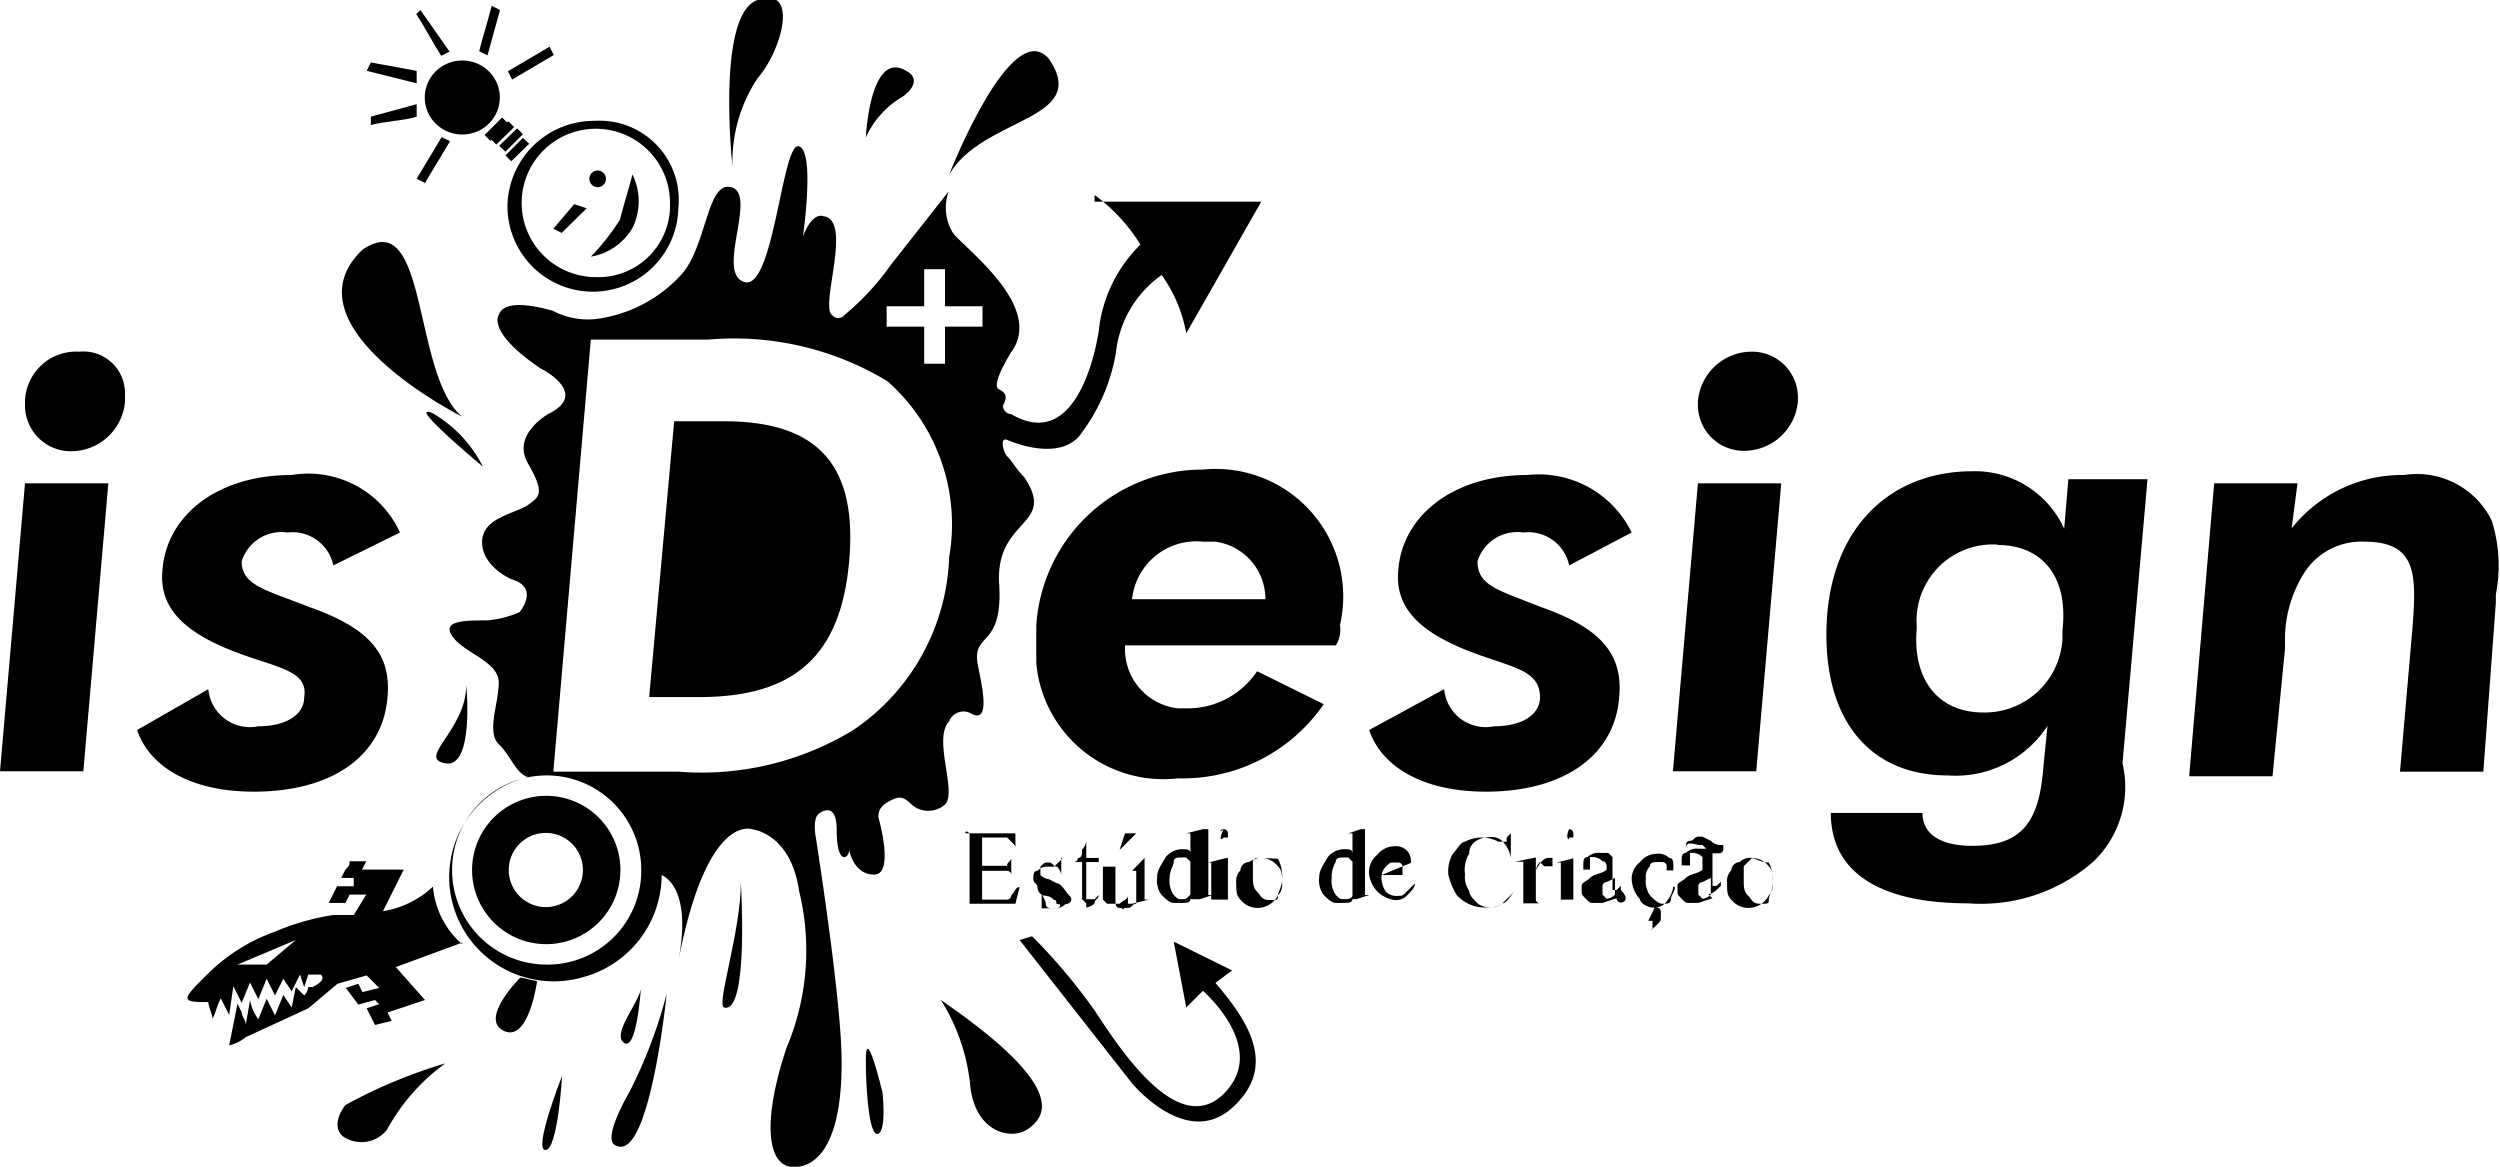 <svg id="Camada_1" data-name="Camada 1" xmlns="http://www.w3.org/2000/svg" viewBox="0 0 60 28"><title>logo-isdesign</title><g id="Camada_2" data-name="Camada 2"><g id="Layer_4" data-name="Layer 4"><path d="M11.09,22.66a2.07,2.07,0,0,1-.7-1.38,2.29,2.29,0,0,1-1.2.59l.5-1h-1l.1-.2h-.4c0,.1,0,.1-.1.2l-.1.2h.3v.2h-.4l-.2.4h.4l.1-.2h.4l-.3.49H8a5.78,5.78,0,0,0-1.4.4,4.36,4.36,0,0,0-1.6,1c-.3.3-.5.49-.5.59s.2.1.5.1c0,.1.1.3.1.4.1-.2.1-.3.2-.49l.2.4.1-.69.2.4.2-.49.2.4.2-.49.2.4.2-.4.2.3.2-.4.1.3.1-.3h.3c.1.1,0,.2-.2.3h-.1a.34.34,0,0,1-.1.2l-.2-.2-.1.49-.2-.3-.2.49-.2-.4-.2.49A1.08,1.08,0,0,1,6,24l-.1.59c0-.1-.1-.2-.1-.3l-.1-.2-.2,1a1,1,0,0,0,.4-.2l1.5-.69.7-.59.7-.2.3.3-.4.1-.1-.2-.3.1.3.4L9,24l.1.1-.3.1.1.2.1.2.4-.1-.1-.2.9-.3-.7-.79,1.6-.59Zm-4.69.49h-.7l1.4-.59Z" transform="translate(0 0)"/><path d="M13.09,19.1a1.78,1.78,0,1,0,1.8,1.78,1.78,1.78,0,0,0-1.8-1.78Zm0,2.67a.89.89,0,1,1,.9-.89.89.89,0,0,1-.9.89Z" transform="translate(0 0)"/><path d="M22.58,24" transform="translate(0 0)"/><path d="M22.58,24a4.7,4.7,0,0,1,.7,2c.1,1.19,1,1.38,1.4,1.09S25.67,26.12,22.58,24Z" transform="translate(0 0)"/><path d="M21.18,26.22s-.4-1.68-.4-.79.1,1.88.3,1.78S21.18,26.22,21.18,26.22Z" transform="translate(0 0)"/><path d="M12.89,23.55s-.2,1.48-.8,1.19.4-1.28.4-1.28Z" transform="translate(0 0)"/><path d="M10.69,25.52a12.3,12.3,0,0,0-2.4,1c-.3.4-.2.69,0,.79a.78.78,0,0,0,1-.2A4.77,4.77,0,0,1,10.69,25.52Z" transform="translate(0 0)"/><path d="M13.49,25.82s-.1,1.78-.4,1.78S13.49,25.82,13.49,25.82Z" transform="translate(0 0)"/><path d="M15.38,23.75s-.1,1.48-.4,1.28S15.28,24.14,15.38,23.75Z" transform="translate(0 0)"/><path d="M11.09,10S6.79,7.84,8.69,6C10.29,4.88,9.89,9,11.09,10Z" transform="translate(0 0)"/><path d="M14.28,2.9a2.08,2.08,0,0,0-2.1,2,2,2,0,0,0,4.1.1h0A1.9,1.9,0,0,0,14.28,2.9Zm0,3.75a1.78,1.78,0,1,1,1.8-1.78h0a1.72,1.72,0,0,1-1.8,1.78Z" transform="translate(0 0)"/><path d="M14.08,5l-.6.59-.2-.1.5-.59Z" transform="translate(0 0)"/><path d="M15.18,4.19a1.45,1.45,0,0,1,0,1.28,1.44,1.44,0,0,1-1,.69h0a5.44,5.44,0,0,0,.7-.89c.1-.4.2-.69.3-1.09Z" transform="translate(0 0)"/><circle cx="14.34" cy="4.29" r="0.2" transform="translate(5.21 16.15) rotate(-69.05)"/><path d="M16,23.85s-.4,4-1.2,3.65c-.4-.1.3-1.28.3-1.28A11.5,11.5,0,0,0,16,23.85Z" transform="translate(0 0)"/><path d="M11.19,16.44s.2,2-.5,1.88S11.19,17.52,11.19,16.44Z" transform="translate(0 0)"/><path d="M11.59,11.2a3.11,3.11,0,0,0-1.2-1.28C9.69,9.62,11.59,11.2,11.59,11.2Z" transform="translate(0 0)"/><path d="M17.58,4s-.4-3.65.6-4,.6,1.19,0,1.88A3.62,3.62,0,0,0,17.58,4Z" transform="translate(0 0)"/><path d="M22.78,4.19s1.5-3.85,2.4-2.77c1,1.48-1.6,1.38-2.4,2.77" transform="translate(0 0)"/><path d="M20.78,3.3s.1-2.17,1-1.58c0,0,.4.2-.1.59A2.17,2.17,0,0,0,20.78,3.3Z" transform="translate(0 0)"/><path d="M10.46,1.71a.91.91,0,0,1,1.27,0,.88.88,0,0,1,0,1.26.91.91,0,0,1-1.27,0A.88.88,0,0,1,10.46,1.71Z" transform="translate(0 0)"/><path d="M12,.24l-.2-.1c-.1.4-.2.69-.3,1.09l.2.1Z" transform="translate(0 0)"/><path d="M13.29,1.32l-.1-.2-1,.59.1.2Z" transform="translate(0 0)"/><path d="M10.09.24l-.1.1c.2.3.4.69.6,1l.2-.1Z" transform="translate(0 0)"/><path d="M10,2v-.3l-1.1-.2-.1.2Z" transform="translate(0 0)"/><path d="M10,2.8v-.3l-1.1.3V3C9.29,2.9,9.69,2.9,10,2.8Z" transform="translate(0 0)"/><path d="M10,4.29l.2.1.6-1-.2-.1Z" transform="translate(0 0)"/><polygon points="11.63 3.24 12.05 2.82 12.19 2.96 11.77 3.38 11.63 3.24"/><polygon points="11.77 3.33 12.2 2.91 12.34 3.05 11.91 3.47 11.77 3.33"/><polygon points="11.98 3.5 12.41 3.08 12.55 3.22 12.13 3.64 11.98 3.5"/><polygon points="12.13 3.73 12.55 3.31 12.7 3.45 12.27 3.87 12.13 3.73"/><path d="M24.47,22.56,27.17,26s1.3,1.58,2.4.59.4-2.07-.4-3l.4-.3-1.4-.69.3,1.58.4-.4s1.6,1.38.5,2.47-2.5-1.09-3.1-2a13.9,13.9,0,0,0-1.5-1.78Z" transform="translate(0 0)"/><path d="M17.78,21.18s.2,3.16-.4,3C17.18,24.14,17.78,22.36,17.78,21.18Z" transform="translate(0 0)"/><path d="M1.9,8.44a1,1,0,0,1,1.1,1v.2a1.3,1.3,0,0,1-1.3,1.19A1.1,1.1,0,0,1,.6,9.72v-.1A1.23,1.23,0,0,1,1.9,8.44ZM.6,11.6h2L2,18.51H0Z" transform="translate(0 0)"/><path d="M5,16.54a1,1,0,0,0,1.2.89c.7,0,1.1-.3,1.1-.69.1-.59-.5-.69-1.4-1-1.4-.49-2.1-1.09-2-2.07C4,12.39,5.19,11.4,7,11.4a2.42,2.42,0,0,1,2.6,1.38L8,13.57a1,1,0,0,0-1.1-.79,1,1,0,0,0-1.1.69c0,.59.6.69,1.6,1.09,1.4.49,2,1.09,1.9,2.17C9.19,18.12,8,19,6.09,19c-1.5,0-2.5-.59-2.8-1.48Z" transform="translate(0 0)"/><path d="M17.38,10.11h-1.2l-.6,6.62h1.2c2.3,0,3.4-1,3.6-3.26S19.68,10.11,17.38,10.11Z" transform="translate(0 0)"/><path d="M26.27,4.68a4.23,4.23,0,0,1,1.1,1.19,3.4,3.4,0,0,0-1,2.07s-.4,3-2.1,2a.21.21,0,0,1-.2-.2h0c.1-.2.1-.3-.1-.4s.3-.89.3-.89c.8-1.09-1.1-2.47-1.4-2.86a1.16,1.16,0,0,1-.1-1l-1.4,1.78a6.23,6.23,0,0,1-1.1,1.19.19.19,0,0,1-.3,0c-.3-.2.5-2.27-.2-2.37-.3-.1-.5.49-.5.49s.3-2.07-.1-2.17-.6,3.46-1.3,3.26.3-2.07-.3-2.27-.6,1.38-1.2,2.07a3.34,3.34,0,0,1-2.1,1.09,1.82,1.82,0,0,1-1-.2c-.7-.2-1.2-.2-1.3.1,0,0-.3.4,1,1.28,0,0,1.2.59.2,1.09,0,0-.9.49-.5,1.19s.3.79,0,1-1.1.3-1.1.89.7.89.7.89c.7.2.2.79.2.79a2.37,2.37,0,0,1-.8.2c-.5,0-1.1,0-.8.4s1.1.59,1.1,1.09-.3,1.19,0,1.48.4.69.7.79a2.47,2.47,0,0,0-1.8,3.06A2.51,2.51,0,0,0,14,23.45,2.55,2.55,0,0,0,15.88,21c.2.1.7.49.4,2.07.7-3.65,1.8-3.16,1.8-3.16s.9.1,1.1,1.48a6,6,0,0,1-.3,3.75c-.6,1.78-.5,3,.3,2.86s1.1-1.38,1-3.06-.6-4.84-.6-4.84-.1-.49.1-.59c0,0,.4-.3.4.4,0,.89.3.69.3.49,0,0,.1.59.6.59s.1-1.38.1-1.38c0-.2.1-.3.3-.4s.3-.1.5.1a.61.61,0,0,0,.8,0c.3-.3-.3-1.58.1-2a.37.37,0,0,1,.5-.2h0c.5.3.3-.59.2-1.09-.2-.89.6-.4.5-2s1.4-1.38.6-2.57c-.2-.2-.3-.4-.4-.49s-.2-.49,0-.4c0,0,1.3.59,1.8-.2a4.47,4.47,0,0,0,.8-1.88,2.62,2.62,0,0,1,1.1-1.88A3.44,3.44,0,0,1,28.47,8l1.8-3.16h-4ZM13.09,23.15a2.27,2.27,0,1,1,2.3-2.27h0A2.25,2.25,0,0,1,13.09,23.15Zm9.69-9.78a5.22,5.22,0,0,1-2.3,4.15,7,7,0,0,1-4.2,1h-3l.9-10.37H17a7.11,7.11,0,0,1,4.3,1A4.58,4.58,0,0,1,22.78,13.37Zm.8-5.53h-.9v.89h-.5V7.84h-.9V7.35h.9V6.46h.5v.89h.9Z" transform="translate(0 0)"/><path d="M27,15.55A1.43,1.43,0,0,0,28.27,17h.2a2,2,0,0,0,1.7-.89l1.6.79a4.11,4.11,0,0,1-3.5,1.78,3.06,3.06,0,0,1-3.4-2.77v-.89a4,4,0,0,1,4-3.75A3.06,3.06,0,0,1,32.16,15a.73.73,0,0,1-.1.49H27ZM28.87,13a1.55,1.55,0,0,0-1.7,1.38h3.2A1.39,1.39,0,0,0,29.17,13Z" transform="translate(0 0)"/><path d="M34.66,16.54a1,1,0,0,0,1.2.89c.7,0,1.1-.3,1.1-.69,0-.59-.5-.69-1.4-1-1.4-.49-2.1-1.09-2-2.07.1-1.28,1.3-2.27,3.1-2.27a2.48,2.48,0,0,1,2.5,1.38l-1.5.79a1,1,0,0,0-1.1-.79,1,1,0,0,0-1.1.69c0,.59.5.69,1.5,1.09,1.4.49,2,1.09,1.9,2.17-.1,1.38-1.3,2.27-3.2,2.27-1.5,0-2.5-.59-2.8-1.48Z" transform="translate(0 0)"/><path d="M42.05,8.44a1.1,1.1,0,0,1,1.1,1.09v.1a1.3,1.3,0,0,1-1.3,1.19,1.1,1.1,0,0,1-1.1-1.09v-.1A1.3,1.3,0,0,1,42.05,8.44Zm-1.3,3.16h2l-.6,6.91h-2Z" transform="translate(0 0)"/><path d="M50.24,20.68a4.09,4.09,0,0,1-3,1c-2.2,0-3.3-.79-3.3-2.17h2.2c0,.49.4.79,1.2.79,1.2,0,1.6-.59,1.7-1.88l.1-1a2.63,2.63,0,0,1-2.4,1.19c-1.9,0-3-1.38-2.9-3.65s1.5-3.65,3.5-3.65a2.35,2.35,0,0,1,2.2,1.38l.1-1.19h1.9l-.6,6.82A2.48,2.48,0,0,1,50.24,20.68Zm-2.3-7.61A1.83,1.83,0,0,0,46,15v.1c-.1,1.19.5,2,1.6,2a1.87,1.87,0,0,0,1.9-1.78v-.2C49.65,13.77,48.95,13.08,47.95,13.08Z" transform="translate(0 0)"/><path d="M53.14,11.6h2L55,12.68a3.38,3.38,0,0,1,2.7-1.28,2,2,0,0,1,2.1,1.09,3.59,3.59,0,0,1,.1,1.78v.2l-.3,4.05h-2l.3-3.46C58,13.77,58,13,56.74,13a1.63,1.63,0,0,0-1.4.69,3,3,0,0,0-.5,1.58v.3l-.3,3.06h-2Z" transform="translate(0 0)"/><path d="M23.57,20.09v.69h.6c0-.1.1-.1.1-.2h0v.59h0V21a.1.1,0,0,0-.1-.1h-.6v.69h.6a.1.1,0,0,0,.1-.1c.1-.1.1-.2.2-.2h0l-.1.4h-1.1V20s-.1-.1-.1,0h1.2v.4h0c0-.1,0-.1-.1-.2l-.1-.1h-.6Z" transform="translate(0 0)"/><path d="M25.47,20.59V21h0a.34.34,0,0,0-.1-.2c-.1,0-.1-.1-.2-.1s-.1,0-.2.1V21a.35.35,0,0,0,.2.1l.2.1c.1,0,.2.2.3.3s0,.2-.1.2a.37.37,0,0,1-.3.1H25v-.4h0c0,.1.1.2.1.3s.1.1.2.1h.1s.1-.1,0-.1,0-.1-.1-.1a.31.31,0,0,0-.2-.1.21.21,0,0,1-.2-.2c0-.1-.1-.1-.1-.2s0-.2.1-.2a.31.31,0,0,1,.2-.1h.2l.2-.2Z" transform="translate(0 0)"/><path d="M26.07,20.19v.4h.3v.1h-.3v.89h.2l.1-.1h0c0,.1-.1.1-.1.2a.35.35,0,0,1-.2.1v-.1l-.1-.1v-.89h-.2a.1.1,0,0,0,.1-.1c.1,0,.1-.1.1-.2a.34.34,0,0,0,.1-.2Z" transform="translate(0 0)"/><path d="M27.47,20.59v1h.1l-.4.1h-.1v-.2c0,.1-.1.1-.2.2h-.3l-.1-.1v-.79h.3v.79c0,.1,0,.2.1.2s.1.1.1,0h.1c.1,0,.1-.1.2-.1v-.79h-.1Zm-.2-.59-.4.4h0L27,20Z" transform="translate(0 0)"/><path d="M28.57,21.57c0,.1-.1.1-.2.1h-.2c-.1,0-.2-.1-.3-.2a.59.59,0,0,1-.1-.4c0-.2.1-.3.2-.49a.52.52,0,0,1,.4-.2c.1,0,.2,0,.2.1V20h-.1l.4-.1H29v1.58h.1l-.3.1h-.2Zm0-.1v-.79l-.1-.1h-.1c-.1,0-.2,0-.2.1s-.1.2-.1.4a.59.59,0,0,0,.1.4c.1.1.1.1.2.1S28.47,21.57,28.57,21.47Z" transform="translate(0 0)"/><path d="M29.47,20.59v1h-.4v-.89H29l.4-.1Zm-.1-.69a.1.1,0,0,1,.1.1v.1h-.1c-.1.1-.1,0,0-.2-.1.1-.1,0,0,0Z" transform="translate(0 0)"/><path d="M30.27,20.59a.52.52,0,0,1,.4.2c.1.1.1.2.1.4a.36.36,0,0,1-.1.3.55.55,0,0,1-.5.3.52.52,0,0,1-.4-.2c-.1-.1-.1-.2-.1-.4a.36.36,0,0,1,.1-.3.21.21,0,0,1,.2-.2C30.17,20.59,30.17,20.59,30.27,20.59Zm0,0h-.1a.1.1,0,0,0-.1.1V21c0,.2,0,.3.1.4s.1.2.3.2.2,0,.2-.1.1-.2.1-.4a.88.88,0,0,0-.1-.49Z" transform="translate(0 0)"/><path d="M32.46,21.57c0,.1-.1.1-.2.1h-.2c-.1,0-.2-.1-.3-.2a.59.59,0,0,1-.1-.4c0-.2.1-.3.2-.49a.52.52,0,0,1,.4-.2c.1,0,.2,0,.2.1V20h-.1l.3-.1h.1v1.58h.1l-.3.1h-.1Zm0-.1v-.79l-.1-.1h-.1c-.1,0-.2,0-.2.1a.74.74,0,0,0-.1.4.59.59,0,0,0,.1.4c.1.1.1.1.2.1S32.46,21.57,32.46,21.47Z" transform="translate(0 0)"/><path d="M33.16,21a.59.59,0,0,0,.1.4.37.37,0,0,0,.3.1c.1,0,.1,0,.2-.1l.2-.2h0c0,.1-.1.2-.2.3a.37.37,0,0,1-.3.1.76.76,0,0,1-.4-.2.75.75,0,0,1-.2-.4.54.54,0,0,1,.2-.49.52.52,0,0,1,.4-.2.37.37,0,0,1,.3.1.36.36,0,0,1,.1.3Zm0,0h.5v-.2a.1.1,0,0,0-.1-.1h-.1c-.1,0-.1,0-.2.1A.34.34,0,0,0,33.16,21Z" transform="translate(0 0)"/><path d="M36.26,20v.59h0a.75.75,0,0,0-.2-.4.37.37,0,0,0-.3-.1c-.2,0-.5.1-.5.4a.73.73,0,0,0-.1.49.59.59,0,0,0,.1.4c0,.1.1.2.2.3a.5.5,0,0,0,.6,0l.3-.3h0c-.1.1-.2.3-.3.3a.61.61,0,0,1-.4.1.91.91,0,0,1-.7-.3,1.66,1.66,0,0,1-.2-.49.88.88,0,0,1,.1-.49c.1-.1.2-.3.3-.3a.86.86,0,0,1,.8,0h.2v-.1Z" transform="translate(0 0)"/><path d="M36.86,20.59v.3q.15-.3.3-.3h.1v.2h-.2l-.1-.1h0a.34.34,0,0,0-.1.2v.69a.1.1,0,0,0,.1.1h-.4v-1h-.2l.5-.1Z" transform="translate(0 0)"/><path d="M37.76,20.59v1h-.3v-.89h-.1l.4-.1Zm-.1-.69a.1.1,0,0,1,.1.1h0v.1h-.1c0,.1-.1,0,0-.2Z" transform="translate(0 0)"/><path d="M38.76,21.57l-.3.1h-.2c-.1,0-.1,0-.2-.1s-.1-.1-.1-.2v-.1c0-.1.1-.1.2-.2s.3-.1.4-.2h0c0-.1,0-.2-.1-.2a.35.35,0,0,0-.2-.1h-.1v.3H38v-.1c0-.1,0-.2.1-.2a.37.37,0,0,1,.3-.1h.2l.1.1v.79h.1l.1-.1v.1c.2.2.1.3,0,.3a.1.1,0,0,1-.1-.1Zm0-.1v-.4l-.2.1a.1.1,0,0,0-.1.1v.2l.1.1a.31.31,0,0,0,.2-.1Z" transform="translate(0 0)"/><path d="M40.16,21.28a.75.75,0,0,1-.2.4.37.37,0,0,1-.3.1c-.1,0-.3-.1-.3-.2a.75.75,0,0,1-.2-.49.51.51,0,0,1,.2-.4.52.52,0,0,1,.4-.2.37.37,0,0,1,.3.1c.1,0,.1.1.1.2v.1H40v-.1a.1.1,0,0,0-.1-.1h-.1c-.1,0-.2,0-.2.1a.36.36,0,0,0-.1.3.59.59,0,0,0,.1.4c.1.1.2.2.3.2s.2,0,.2-.1.1-.2.1-.3Zm-.4.4h0v.1a.1.1,0,0,1,.1.1V22c0,.1,0,.1-.1.2s-.1.1-.2.1h.1v-.2h-.1Z" transform="translate(0 0)"/><path d="M41.06,21.57l-.3.1h-.2c-.1,0-.1,0-.2-.1s-.1-.1-.1-.2v-.1c0-.1.1-.1.2-.2s.3-.1.4-.2h0v-.3a.35.35,0,0,0-.2-.1h-.1v.3h-.2v-.1c0-.1,0-.2.1-.2a.37.37,0,0,1,.3-.1H41l.1.1v.79h.1l.1-.1v.1c-.1.1-.2.2-.3.2l.1.1Zm-.6-1.19h0c0-.1,0-.2.1-.2s.1-.1.2-.1h.1l.2.1a.35.35,0,0,0,.2.1h.1v-.1h0v.2a.1.1,0,0,1-.1.1h-.1c-.1,0-.2,0-.2-.1l-.1-.1h-.1C40.46,20.19,40.46,20.29,40.46,20.39Zm.6,1.09v-.4l-.2.1a.1.1,0,0,0-.1.1v.2l.1.1a.31.31,0,0,0,.2-.1Z" transform="translate(0 0)"/><path d="M42.05,20.59a.52.52,0,0,1,.4.2c.1.1.1.2.1.4a.36.36,0,0,1-.1.3.55.55,0,0,1-.5.3.52.52,0,0,1-.4-.2c-.1-.1-.1-.2-.1-.4a.36.36,0,0,1,.1-.3.21.21,0,0,1,.2-.2A.37.37,0,0,1,42.05,20.59Zm0,0a2806753.54,2806753.54,0,0,0-.2.2v.3c0,.2,0,.3.1.4s.1.2.3.2.2,0,.2-.1.1-.2.1-.4a.88.88,0,0,0-.1-.49c-.2,0-.3-.1-.4-.1Z" transform="translate(0 0)"/></g></g></svg>